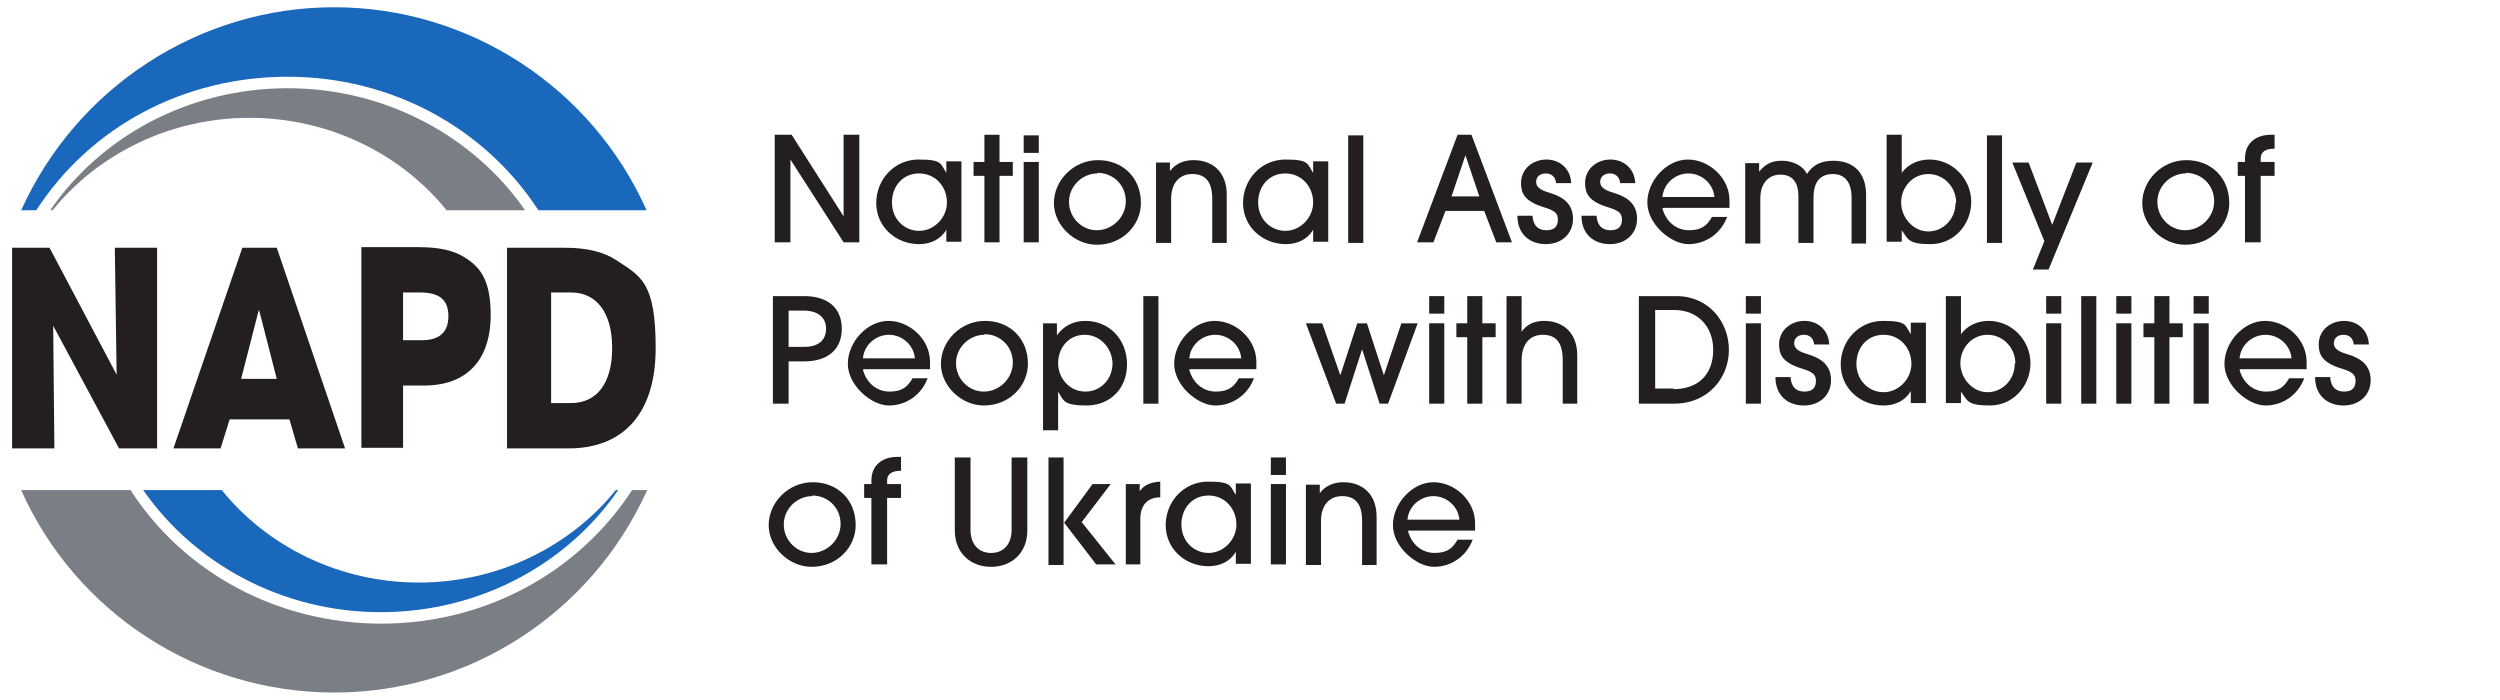 <?xml version="1.0" encoding="UTF-8"?>
<svg id="_Слой_1" data-name="Слой_1" xmlns="http://www.w3.org/2000/svg" xmlns:xlink="http://www.w3.org/1999/xlink" version="1.1" viewBox="0 0 413.7 115.8">
  <!-- Generator: Adobe Illustrator 29.3.0, SVG Export Plug-In . SVG Version: 2.1.0 Build 146)  -->
  <defs>
    <style>
      .st0 {
        fill: none;
      }

      .st1 {
        fill: #231f20;
      }

      .st2 {
        clip-path: url(#clippath-1);
      }

      .st3 {
        fill: #797f84;
      }

      .st4 {
        fill: #1a68bb;
      }

      .st5 {
        display: none;
      }

      .st6 {
        clip-path: url(#clippath);
      }
    </style>
    <clipPath id="clippath">
      <rect class="st0" x="-18.7" y="-93.6" width="453.5" height="302.4"/>
    </clipPath>
    <clipPath id="clippath-1">
      <rect class="st0" x="-29.6" y="-93.3" width="453.5" height="302.4"/>
    </clipPath>
  </defs>
  <g id="g10" class="st5">
    <g id="g12">
      <path id="path14" class="st1" d="M138.5,39.8v-7.7h-7.3v7.7h-2.6v-17.8h2.6v7.7h7.3v-7.7h2.6v17.8h-2.6Z"/>
    </g>
    <g id="g16">
      <g class="st6">
        <g id="g18">
          <g id="g24">
            <path id="path26" class="st1" d="M155.4,33.2c0-2.6-1.9-4.8-4.6-4.8s-4.5,2.1-4.5,4.8,2,4.7,4.5,4.7,4.6-2.2,4.6-4.7M155.3,39.8v-2.1h0c-.9,1.6-2.6,2.4-4.5,2.4-3.9,0-7.1-2.9-7.1-6.8s3-7.2,7-7.2,3.6.7,4.6,2.2h0v-1.9h2.5v13.3h-2.5Z"/>
          </g>
          <g id="g28">
            <path id="path30" class="st1" d="M172.1,42.8v-3h-11v-13.3h2.5v11h6v-11h2.5v11h2.4v5.3h-2.4Z"/>
          </g>
          <path id="path32" class="st1" d="M176.4,26.5h2.5v13.3h-2.5v-13.3ZM176.4,22h2.5v2.9h-2.5v-2.9Z"/>
          <g id="g34">
            <path id="path36" class="st1" d="M188.6,28.4c-2.5,0-4.7,2.1-4.7,4.7s2.1,4.7,4.6,4.7,4.8-2.1,4.8-4.8-2.1-4.7-4.7-4.7M188.5,40.1c-3.7,0-7.1-3.2-7.1-6.9s3.2-7.1,7.3-7.1,7.1,2.9,7.1,7.1c0,3.6-3,6.9-7.3,6.9"/>
          </g>
          <g id="g38">
            <path id="path40" class="st1" d="M206.9,39.8v-5.7h-6.1v5.7h-2.5v-13.3h2.5v5.3h6.1v-5.3h2.5v13.3h-2.5Z"/>
          </g>
          <g id="g42">
            <path id="path44" class="st1" d="M223.5,33.2c0-2.6-1.9-4.8-4.6-4.8s-4.5,2.1-4.5,4.8,2,4.7,4.5,4.7,4.6-2.2,4.6-4.7M223.5,39.8v-2.1h0c-.9,1.6-2.6,2.4-4.5,2.4-3.9,0-7.1-2.9-7.1-6.8s3-7.2,7-7.2,3.6.7,4.6,2.2h0v-1.9h2.5v13.3h-2.5Z"/>
          </g>
          <g id="g46">
            <path id="path48" class="st1" d="M238.7,39.8c-1.4-3.4-4.2-10.4-4.2-10.4l-4.3,10.4h-2.6l5.6-13.3h2.6l5.6,13.3h-2.7Z"/>
          </g>
          <g id="g50">
            <path id="path52" class="st1" d="M248,37.5c1.4,0,2.6-.5,2.6-2s-.9-1.9-2.5-1.9h-2.6v3.9h2.5ZM242.9,39.8v-13.3h2.5v4.8h3.1c2.8,0,4.6,1.6,4.6,4.1s-1.2,4.3-4.9,4.3h-5.3Z"/>
          </g>
          <g id="g54">
            <path id="path56" class="st1" d="M263.7,39.8v-5.7h-6.1v5.7h-2.5v-13.3h2.5v5.3h6.1v-5.3h2.5v13.3h-2.5Z"/>
          </g>
          <g id="g58">
            <path id="path60" class="st1" d="M280.4,33.2c0-2.6-1.9-4.8-4.6-4.8s-4.5,2.1-4.5,4.8,2,4.7,4.5,4.7,4.6-2.2,4.6-4.7M280.3,39.8v-2.1h0c-.9,1.6-2.6,2.4-4.5,2.4-3.9,0-7.1-2.9-7.1-6.8s3-7.2,7-7.2,3.6.7,4.6,2.2h0v-1.9h2.5v13.3h-2.5Z"/>
          </g>
          <g id="g62">
            <path id="path64" class="st1" d="M299.9,25.4h0l-2.3,6.8h4.6l-2.3-6.8ZM305,39.8l-2-5.2h-6.4l-2,5.2h-2.7l6.7-17.8h2.3l6.7,17.8h-2.8Z"/>
          </g>
          <g id="g66">
            <path id="path68" class="st1" d="M321.7,35.4c-1.1,3-3.6,4.7-6.6,4.7s-6.8-3.1-6.8-6.9,2.9-7.1,6.8-7.1,5.8,1.9,6.6,4.8h-2.8c-.7-1.6-1.9-2.5-3.7-2.5-2.6,0-4.4,2-4.4,4.7s1.8,4.7,4.3,4.7,3.1-.9,3.8-2.4h2.8Z"/>
          </g>
          <g id="g70">
            <path id="path72" class="st1" d="M335,33.2c0-2.6-1.9-4.8-4.6-4.8s-4.5,2.1-4.5,4.8,2,4.7,4.5,4.7,4.6-2.2,4.6-4.7M334.9,39.8v-2.1h0c-.9,1.6-2.6,2.4-4.5,2.4-3.9,0-7.1-2.9-7.1-6.8s3-7.2,7-7.2,3.6.7,4.6,2.2h0v-1.9h2.5v13.3h-2.5Z"/>
          </g>
          <g id="g74">
            <path id="path76" class="st1" d="M353.3,39.8v-10.4s0,0,0,0l-3.9,10.4h-2.4l-3.8-10.4h0v10.4s-2.4,0-2.4,0v-13.3h3.8l3.8,10.1,3.7-10.1h3.8v13.3h-2.4Z"/>
          </g>
          <g id="g78">
            <path id="path80" class="st1" d="M369.7,33.6c0-2.3-1.8-4.2-4.3-4.2s-4.3,1.8-4.3,4.2,1.8,4.3,4.3,4.3,4.3-1.9,4.3-4.3M360.8,29.9c.4-1,2.1-2.8,4.9-2.8s6.6,2.9,6.6,6.5-3,6.5-6.8,6.5-4.9-1.6-6-3.7c-.8-1.5-1-3.2-1-5.3s.5-4.8,2.2-6.6c1.6-1.7,3.8-2.2,6-2.3,1.9,0,4.9-.2,4.9-.2v2.4s-3,.1-5,.2c-2.3,0-4.2.7-5.2,3.1-.3.7-.5,1.7-.6,2.1h0Z"/>
          </g>
          <g id="g82">
            <path id="path84" class="st1" d="M383.7,39.8c-1.4-3.4-4.2-10.4-4.2-10.4l-4.3,10.4h-2.6l5.6-13.3h2.6l5.6,13.3h-2.7Z"/>
          </g>
          <g id="g86">
            <path id="path88" class="st1" d="M397.8,32.3c-.2-2.3-2.2-3.9-4.3-3.9s-4.1,1.6-4.3,3.9h8.6ZM389.2,34.2c.6,2.2,2.3,3.6,4.4,3.6s3-.8,3.8-2.2h2.5c-1,2.7-3.5,4.5-6.4,4.5s-6.8-3.3-6.8-6.9,3.2-7.1,6.7-7.1,6.9,3,6.9,6.8,0,.8,0,1.2h-11Z"/>
          </g>
          <g id="g90">
            <path id="path92" class="st1" d="M411.9,39.8h-2.5v-11h-2.2c-1.8,0-2.7.7-2.7,2.1s1,2.2,3.3,2.2h1.2l-4,6.7h-3l3.1-5c-1.3-.3-3.1-1.4-3.1-3.9s1.6-4.3,4.9-4.3h5v13.3Z"/>
          </g>
          <g id="g94">
            <path id="path96" class="st1" d="M137.8,66.5c-1.4-3.4-4.2-10.4-4.2-10.4l-4.2,10.4h-2.6l5.6-13.3h2.6l5.6,13.3h-2.7Z"/>
          </g>
          <g id="g98">
            <path id="path100" class="st1" d="M157.7,59.7c0-2.5-1.7-4.7-4.3-4.7s-4.2,2.2-4.2,4.8,1.7,4.7,4.3,4.7,4.3-2.2,4.3-4.8M142,66.5v-13.3h2.5v5.3h2.2c.6-3.3,3.3-5.7,6.6-5.7s6.8,3.2,6.8,7-3,7-6.8,7-6.2-2.7-6.7-6h-2.2v5.7h-2.5Z"/>
          </g>
          <g id="g102">
            <path id="path104" class="st1" d="M172.2,64.2c-1.2-2.7-2.4-5.5-3.5-8.2l-3.7,8.2h7.2ZM174,69.5v-3h-10.7v3h-2.4v-5.3h1.5c1.7-3.6,3.4-7.4,5.1-11h2.6l4.8,11h1.6v5.3h-2.4Z"/>
          </g>
          <g id="g106">
            <path id="path108" class="st1" d="M188.2,59c-.2-2.3-2.2-3.9-4.3-3.9s-4.1,1.6-4.3,3.9h8.6ZM179.6,60.9c.6,2.2,2.3,3.6,4.4,3.6s3-.8,3.8-2.2h2.5c-1,2.7-3.5,4.5-6.4,4.5s-6.8-3.3-6.8-6.9,3.2-7.1,6.7-7.1,6.9,3,6.9,6.8,0,.8,0,1.2h-11Z"/>
          </g>
          <g id="g110">
            <path id="path112" class="st1" d="M203.5,48.2c-.2,2.1-1.8,3.6-4.3,3.6s-4.1-1.5-4.3-3.6h2.2c.1,1.2,1.1,1.7,2.2,1.7s2-.6,2.2-1.7h2.2ZM202.6,66.5v-10s0,0,0,0l-7,10h-2.5v-13.3h2.5v9.4c0,0,0,0,0,0l6.6-9.4h3v13.3h-2.5Z"/>
          </g>
          <g id="g114">
            <path id="path116" class="st1" d="M217.9,60.6v-2c.2,0,.5,0,.6,0,1.4,0,2.3-.7,2.3-1.9s-.7-1.6-1.8-1.6-2,.8-2.1,1.7h-2.4c0-2.4,1.9-4,4.6-4s4.2,1.5,4.2,3.6-1,2.6-2.1,3c1.2.3,2.5,1.2,2.5,3.3s-2.1,4.1-4.9,4.1-4.8-1.7-4.9-4.3h2.4c.1,1.2,1.1,2.1,2.5,2.1s2.4-.8,2.4-2c0-1.2-.9-1.9-2.6-1.9h-.8Z"/>
          </g>
          <path id="path118" class="st1" d="M233,53.2h2.5v13.3h-2.5v-13.3ZM233,48.7h2.5v2.9h-2.5v-2.9Z"/>
          <g id="g120">
            <path id="path122" class="st1" d="M247.3,66.5v-5.7h-6.1v5.7h-2.5v-13.3h2.5v5.3h6.1v-5.3h2.5v13.3h-2.5Z"/>
          </g>
          <g id="g124">
            <path id="path126" class="st1" d="M257.6,64.2c1.5,0,2.8-.3,2.8-1.8s-1.1-1.7-2.8-1.7h-2.2v3.5h2.2ZM257.6,58.4c1.9,0,2.2-.8,2.2-1.5s-.4-1.5-2.3-1.5h-2.1v3h2.2ZM253,66.5v-13.3h4.8c2.9,0,4.6,1.2,4.6,3.5s-.5,2-1.7,2.7c1.5.6,2.3,1.7,2.3,3.2,0,2.1-1.1,3.9-4.8,3.9h-5.1Z"/>
          </g>
          <g id="g128">
            <path id="path130" class="st1" d="M276.2,59.8c0-2.6-1.9-4.8-4.6-4.8s-4.5,2.1-4.5,4.8,2,4.7,4.5,4.7,4.6-2.2,4.6-4.7M276.2,66.5v-2.1h0c-.9,1.6-2.6,2.4-4.5,2.4-3.9,0-7.1-2.9-7.1-6.8s3-7.2,7-7.2,3.6.7,4.6,2.2h0v-1.9h2.5v13.3h-2.5Z"/>
          </g>
          <g id="g132">
            <path id="path134" class="st1" d="M291.3,66.5c-1.4-3.4-4.2-10.4-4.2-10.4l-4.3,10.4h-2.6l5.6-13.3h2.6l5.6,13.3h-2.7Z"/>
          </g>
          <path id="path136" class="st1" d="M295.7,53.2h2.5v13.3h-2.5v-13.3ZM295.7,48.7h2.5v2.9h-2.5v-2.9Z"/>
          <g id="g138">
            <path id="path140" class="st1" d="M311.1,64.2c-1.2-2.7-2.4-5.5-3.5-8.2l-3.7,8.2h7.2ZM312.9,69.5v-3h-10.7v3h-2.4v-5.3h1.5c1.7-3.6,3.4-7.4,5.1-11h2.6l4.8,11h1.6v5.3h-2.4Z"/>
          </g>
          <g id="g142">
            <path id="path144" class="st1" d="M325.5,66.5v-5.7h-6.1v5.7h-2.5v-13.3h2.5v5.3h6.1v-5.3h2.5v13.3h-2.5Z"/>
          </g>
          <path id="path146" class="st1" d="M331.3,53.2h2.5v13.3h-2.5v-13.3ZM331.3,48.7h2.5v2.9h-2.5v-2.9Z"/>
          <g id="g148">
            <path id="path150" class="st1" d="M349.7,62.1c-1.1,3-3.6,4.7-6.6,4.7s-6.8-3.1-6.8-6.9,2.9-7.1,6.8-7.1,5.8,1.9,6.6,4.8h-2.8c-.7-1.6-1.9-2.5-3.7-2.5-2.6,0-4.4,2-4.4,4.7s1.8,4.7,4.3,4.7,3.1-.9,3.8-2.4h2.8Z"/>
          </g>
          <g id="g152">
            <path id="path154" class="st1" d="M353.8,66.5v-11h-3.2v-2.3h8.9v2.3h-3.2v11h-2.5Z"/>
          </g>
          <g id="g156">
            <path id="path158" class="st1" d="M376.9,59.7c0-2.5-1.7-4.7-4.3-4.7s-4.3,2.2-4.3,4.8,1.7,4.7,4.3,4.7,4.3-2.2,4.3-4.8M361.3,66.5v-13.3h2.5v5.3h2.2c.6-3.3,3.3-5.7,6.6-5.7s6.8,3.2,6.8,7-3,7-6.8,7-6.2-2.7-6.7-6h-2.2v5.7h-2.5Z"/>
          </g>
          <g id="g160">
            <path id="path162" class="st1" d="M130.7,93.1l2.4-5.1-6.4-12.7h2.9l4.8,9.8,4.5-9.8h2.8l-8.3,17.8h-2.8Z"/>
          </g>
          <g id="g164">
            <path id="path166" class="st1" d="M149.8,93.1l-4.7-6.8,4.6-6.5h3l-4.8,6.4,4.8,6.9h-3ZM142.4,79.8h2.5v13.3h-2.5v-13.3Z"/>
          </g>
          <g id="g168">
            <path id="path170" class="st1" d="M166.1,86.5c0-2.4-1.9-4.8-4.6-4.8s-4.4,2.2-4.4,4.7,1.9,4.7,4.5,4.7c2.6,0,4.5-2.1,4.5-4.7M154.6,97.6v-17.7h2.3v2h0c1.1-1.6,2.8-2.4,4.7-2.4,4,0,6.9,3.1,6.9,7.2s-2.9,6.8-6.7,6.8-3.8-.8-4.7-2.3h0v6.4h-2.5Z"/>
          </g>
          <g id="g172">
            <path id="path174" class="st1" d="M182,86.5c0-2.6-1.9-4.8-4.6-4.8s-4.5,2.1-4.5,4.8,2,4.7,4.5,4.7,4.6-2.2,4.6-4.7M181.9,93.1v-2.1h0c-.9,1.6-2.6,2.4-4.5,2.4-3.9,0-7.1-2.9-7.1-6.8s3-7.2,7-7.2,3.6.7,4.6,2.2h0v-1.9h2.5v13.3h-2.5Z"/>
          </g>
          <path id="path176" class="st1" d="M189.6,74.9h2.5v2.9h-2.5v-2.9ZM187.8,79.8h2.5v13.3h-2.5v-13.3ZM185.9,74.9h2.5v2.9h-2.5v-2.9Z"/>
          <g id="g178">
            <path id="path180" class="st1" d="M202.2,93.1v-5.7h-6.1v5.7h-2.5v-13.3h2.5v5.3h6.1v-5.3h2.5v13.3h-2.5Z"/>
          </g>
          <g id="g182">
            <path id="path184" class="st1" d="M217.3,93.1v-10s0,0,0,0l-7,10h-2.5v-13.3h2.5v9.4c0,0,0,0,0,0l6.6-9.4h3v13.3h-2.5Z"/>
          </g>
          <g id="g186">
            <path id="path188" class="st4" d="M49.3,12.4c17,0,32.5,8.3,41.5,22.1h17.9C99.7,14,79.4.9,57,.9S14.4,14,5.3,34.4h2.5c9-13.8,24.5-22.1,41.5-22.1M104,80.7c-8.4,12.2-22.9,20.2-39.3,20.2s-30.9-8.1-39.3-20.2h13c7.5,9.3,19.4,15.3,32.6,15.3s25.1-6,32.6-15.3h.3Z"/>
          </g>
          <g id="g190">
            <path id="path192" class="st3" d="M57,114.3c22.4,0,42.6-13.1,51.8-33.5h-2.5c-9,13.8-24.5,22.1-41.5,22.1s-32.6-8.3-41.5-22.1H5.3c9.1,20.4,29.4,33.5,51.8,33.5M10,34.4c8.4-12.2,22.9-20.2,39.3-20.2s30.9,8.1,39.3,20.2h-13c-7.5-9.3-19.4-15.3-32.6-15.3s-25.1,6-32.6,15.3h-.3Z"/>
          </g>
          <g id="g194">
            <path id="path196" class="st1" d="M103.1,41.2l-6.5,15.5h0l-6.8-15.5h-8.6l11.4,24.2-4.2,8.5h8.5l14.8-32.8h-8.5ZM69.4,74h8.4v-32.8h-8.4v32.8ZM46.4,41.2l-13.1,32.8h9l1.7-4.7h11.4l1.6,4.7h9.1l-13-32.8h-6.6ZM49.6,51.4h.1s3.4,11.2,3.4,11.2h-6.9l3.4-11.2ZM21.5,41.2v12.3h-10.7v-12.3H2.4v32.8h8.4v-13.1h10.7v13.1h8.4v-32.8h-8.4Z"/>
          </g>
        </g>
      </g>
    </g>
  </g>
  <g id="_Слой_2" data-name="Слой_2">
    <g id="svg_2">
      <g id="svg_97">
        <path id="svg_98" class="st1" d="M139.6,40.1l-8.8-13.7h0v13.7h-2.6v-17.8h2.8l8.6,13.5h0v-13.5h2.6v17.8h-2.7Z"/>
      </g>
      <g id="svg_3">
        <g class="st2">
          <g id="svg_4">
            <g id="svg_95">
              <path id="svg_96" class="st1" d="M156.7,33.5c0-2.6-1.9-4.8-4.6-4.8s-4.5,2.1-4.5,4.8,2,4.7,4.5,4.7,4.6-2.2,4.6-4.7M156.6,40.1v-2.1h0c-.9,1.6-2.6,2.4-4.5,2.4-3.9,0-7.1-2.9-7.1-6.8s3-7.2,7-7.2,3.6.7,4.6,2.2h0v-1.9h2.5v13.3h-2.5Z"/>
            </g>
            <g id="svg_93">
              <path id="svg_94" class="st1" d="M162.9,40.1v-11h-1.8v-2.3h1.8v-4.5h2.5v4.5h2.2v2.3h-2.2v11h-2.5Z"/>
            </g>
            <path id="svg_92" class="st1" d="M169.4,26.8h2.5v13.3h-2.5v-13.3ZM169.4,22.4h2.5v2.9h-2.5v-2.9Z"/>
            <g id="svg_90">
              <path id="svg_91" class="st1" d="M181.6,28.7c-2.5,0-4.7,2.1-4.7,4.7s2.1,4.7,4.6,4.7,4.8-2.1,4.8-4.8-2.1-4.7-4.7-4.7M181.5,40.5c-3.7,0-7.1-3.2-7.1-6.9s3.2-7.1,7.3-7.1,7.1,2.9,7.1,7.1c0,3.6-3,6.9-7.3,6.9"/>
            </g>
            <g id="svg_88">
              <path id="svg_89" class="st1" d="M200.6,40.1v-7.2c0-2.8-1.1-4.1-3.3-4.1s-3.5,1.6-3.5,4.1v7.3h-2.5v-13.3h2.3v1.4h0c1-1.3,2.4-1.8,3.9-1.8,3.2,0,5.5,2,5.5,5.7v8h-2.5Z"/>
            </g>
            <g id="svg_86">
              <path id="svg_87" class="st1" d="M217.3,33.5c0-2.6-1.9-4.8-4.6-4.8s-4.5,2.1-4.5,4.8,2,4.7,4.5,4.7,4.6-2.2,4.6-4.7M217.3,40.1v-2.1h0c-.9,1.6-2.6,2.4-4.5,2.4-3.9,0-7.1-2.9-7.1-6.8s3-7.2,7-7.2,3.6.7,4.6,2.2h0v-1.9h2.5v13.3h-2.5Z"/>
            </g>
            <path id="svg_85" class="st1" d="M223.1,22.4h2.5v17.8h-2.5v-17.8Z"/>
            <g id="svg_83">
              <path id="svg_84" class="st1" d="M242.5,25.7h0l-2.3,6.8h4.6s-2.3-6.8-2.3-6.8ZM247.6,40.1l-2-5.2h-6.4l-2,5.2h-2.7l6.7-17.8h2.3l6.7,17.8s-2.8,0-2.8,0Z"/>
            </g>
            <g id="svg_81">
              <path id="svg_82" class="st1" d="M257.5,30.3c-.1-1-.7-1.6-1.7-1.6s-1.6.6-1.6,1.4c0,1.1,1.2,1.5,2.5,1.9,1.9.6,3.6,1.7,3.6,4.2s-1.9,4.2-4.5,4.2-4.7-1.6-4.7-4.7h2.5c.1,1.6.9,2.4,2.3,2.4s1.9-.7,1.9-1.8-.7-1.5-2.3-2c-3.3-1-3.8-2.4-3.8-4,0-2.4,2-3.9,4.2-3.9s4,1.5,4.1,3.9h-2.5Z"/>
            </g>
            <g id="svg_79">
              <path id="svg_80" class="st1" d="M268.1,30.3c-.1-1-.7-1.6-1.7-1.6s-1.6.6-1.6,1.4c0,1.1,1.2,1.5,2.5,1.9,1.9.6,3.6,1.7,3.6,4.2s-1.9,4.2-4.5,4.2-4.7-1.6-4.7-4.7h2.5c.1,1.6.9,2.4,2.3,2.4s1.9-.7,1.9-1.8-.7-1.5-2.3-2c-3.3-1-3.8-2.4-3.8-4,0-2.4,2-3.9,4.2-3.9s4,1.5,4.1,3.9h-2.5Z"/>
            </g>
            <g id="svg_77">
              <path id="svg_78" class="st1" d="M283.7,32.6c-.2-2.3-2.2-3.9-4.3-3.9s-4.1,1.6-4.3,3.9h8.6ZM275.1,34.5c.6,2.2,2.3,3.6,4.4,3.6s3-.8,3.8-2.2h2.5c-1,2.7-3.5,4.5-6.4,4.5s-6.8-3.3-6.8-6.9,3.2-7.1,6.7-7.1,6.9,3,6.9,6.8,0,.8,0,1.2c0,0-11,0-11,0Z"/>
            </g>
            <g id="svg_75">
              <path id="svg_76" class="st1" d="M306.4,40.1v-7.4c0-2.5-1.1-3.9-3.1-3.9s-3.2,1.2-3.2,3.9v7.5h-2.5v-7.7c0-2.6-1.2-3.6-3-3.6s-3.3,1.3-3.3,3.9v7.5h-2.5v-13.3h2.3v1.4h0c1.1-1.3,2.1-1.8,3.8-1.8s3.5.8,4.1,2.2c1-1.5,2.3-2.2,4.4-2.2,3.5,0,5.4,2.2,5.4,5.6v8.1s-2.5,0-2.5,0Z"/>
            </g>
            <g id="svg_73">
              <path id="svg_74" class="st1" d="M323.7,33.5c0-2.5-2-4.7-4.6-4.7s-4.5,2.2-4.5,4.7,2,4.8,4.5,4.8,4.5-2.1,4.5-4.7M312.2,40.1v-17.8h2.5v6.3h0c1.1-1.5,2.8-2.2,4.6-2.2,3.8,0,6.9,3.2,6.9,7s-2.9,7-6.7,7-3.7-.8-4.8-2.3h0v1.9h-2.5,0Z"/>
            </g>
            <path id="svg_72" class="st1" d="M328.8,22.4h2.5v17.8h-2.5v-17.8Z"/>
            <g id="svg_70">
              <path id="svg_71" class="st1" d="M336.4,44.6l1.9-4.7-5.3-13h2.7l3.9,10.3,4-10.3h2.7l-7.3,17.7h-2.6Z"/>
            </g>
            <g id="svg_68">
              <path id="svg_69" class="st1" d="M361.7,28.7c-2.5,0-4.7,2.1-4.7,4.7s2.1,4.7,4.6,4.7,4.8-2.1,4.8-4.8-2.1-4.7-4.7-4.7M361.6,40.5c-3.7,0-7.1-3.2-7.1-6.9s3.2-7.1,7.3-7.1,7.1,2.9,7.1,7.1c0,3.6-3,6.9-7.3,6.9"/>
            </g>
            <g id="svg_66">
              <path id="svg_67" class="st1" d="M371.5,40.1v-11h-1.2v-2.3h1.2v-.6c0-2.5,1.8-3.9,4.3-3.9h.6v2.3c-1.6,0-2.3.6-2.3,1.6v.6h2.3v2.3h-2.3v11h-2.5Z"/>
            </g>
            <g id="svg_64">
              <path id="svg_65" class="st1" d="M133.1,57.4c2.3,0,3.6-1.1,3.6-3s-1.4-3-3.7-3h-2.5v6h2.6ZM127.9,66.8v-17.8h5.2c3.8,0,6.2,1.9,6.2,5.4s-2.4,5.4-6.2,5.4h-2.6v7s-2.6,0-2.6,0Z"/>
            </g>
            <g id="svg_62">
              <path id="svg_63" class="st1" d="M151.4,59.3c-.2-2.3-2.2-3.9-4.3-3.9s-4.1,1.6-4.3,3.9c0,0,8.6,0,8.6,0ZM142.8,61.2c.6,2.2,2.3,3.6,4.4,3.6s3-.8,3.8-2.2h2.5c-1,2.7-3.5,4.5-6.4,4.5s-6.8-3.3-6.8-6.9,3.2-7.1,6.7-7.1,6.9,3,6.9,6.8,0,.8,0,1.2c0,0-11,0-11,0Z"/>
            </g>
            <g id="svg_60">
              <path id="svg_61" class="st1" d="M162.9,55.4c-2.5,0-4.7,2.1-4.7,4.7s2.1,4.7,4.6,4.7,4.8-2.1,4.8-4.8-2.1-4.7-4.7-4.7M162.8,67.1c-3.7,0-7.1-3.2-7.1-6.9s3.2-7.1,7.3-7.1,7.1,2.9,7.1,7.1c0,3.6-3,6.9-7.3,6.9"/>
            </g>
            <g id="svg_58">
              <path id="svg_59" class="st1" d="M184.1,60.2c0-2.4-1.9-4.8-4.6-4.8s-4.4,2.2-4.4,4.7,1.9,4.7,4.5,4.7,4.5-2.1,4.5-4.7M172.6,71.2v-17.7h2.3v2h0c1.1-1.6,2.8-2.4,4.7-2.4,4,0,6.9,3.1,6.9,7.2s-2.9,6.8-6.7,6.8-3.8-.8-4.7-2.3h0v6.4h-2.5Z"/>
            </g>
            <path id="svg_57" class="st1" d="M189.2,49h2.5v17.8h-2.5v-17.8Z"/>
            <g id="svg_55">
              <path id="svg_56" class="st1" d="M205.4,59.3c-.2-2.3-2.2-3.9-4.3-3.9s-4.1,1.6-4.3,3.9c0,0,8.6,0,8.6,0ZM196.8,61.2c.6,2.2,2.3,3.6,4.4,3.6s3-.8,3.8-2.2h2.5c-1,2.7-3.5,4.5-6.4,4.5s-6.8-3.3-6.8-6.9,3.2-7.1,6.7-7.1,6.9,3,6.9,6.8,0,.8,0,1.2h-11Z"/>
            </g>
            <g id="svg_53">
              <path id="svg_54" class="st1" d="M228.3,66.8l-2.9-9h0l-2.9,9h-1.4l-5-13.3h2.7l3,8.6h0l2.8-8.6h1.6l2.8,8.6h0l2.9-8.6h2.7l-4.9,13.3h-1.4Z"/>
            </g>
            <path id="svg_52" class="st1" d="M236.5,53.5h2.5v13.3h-2.5v-13.3ZM236.5,49h2.5v2.9h-2.5v-2.9Z"/>
            <g id="svg_50">
              <path id="svg_51" class="st1" d="M242.8,66.8v-11h-1.8v-2.3h1.8v-4.5h2.5v4.5h2.2v2.3h-2.2v11h-2.5Z"/>
            </g>
            <g id="svg_48">
              <path id="svg_49" class="st1" d="M258.6,66.8v-7.2c0-2.9-1.1-4.2-3.3-4.2s-3.5,1.6-3.5,4.2v7.2h-2.5v-17.8h2.5v5.9h0c.8-1.2,2.1-1.8,3.7-1.8,3.2,0,5.5,2,5.5,5.7v8h-2.5Z"/>
            </g>
            <g id="svg_46">
              <path id="svg_47" class="st1" d="M276.9,64.4c4.1,0,6.6-2.4,6.6-6.5s-2.8-6.6-6.4-6.6h-3.2v13h3.1ZM271.2,66.8v-17.8h6.2c5.4,0,8.7,4.3,8.7,8.9s-3.4,8.9-9.1,8.9h-5.8Z"/>
            </g>
            <path id="svg_45" class="st1" d="M288.9,53.5h2.5v13.3h-2.5v-13.3ZM288.9,49h2.5v2.9h-2.5v-2.9Z"/>
            <g id="svg_43">
              <path id="svg_44" class="st1" d="M300.2,57c-.1-1-.7-1.6-1.7-1.6s-1.6.6-1.6,1.4c0,1.1,1.2,1.5,2.5,1.9,1.9.6,3.6,1.7,3.6,4.2s-1.9,4.2-4.5,4.2-4.7-1.6-4.7-4.7h2.5c.1,1.6.9,2.4,2.3,2.4s1.9-.7,1.9-1.8-.7-1.5-2.3-2c-3.3-1-3.8-2.4-3.8-4,0-2.4,2-3.9,4.2-3.9s4,1.5,4.1,3.9h-2.5Z"/>
            </g>
            <g id="svg_41">
              <path id="svg_42" class="st1" d="M316.3,60.2c0-2.6-1.9-4.8-4.6-4.8s-4.5,2.1-4.5,4.8,2,4.7,4.5,4.7,4.6-2.2,4.6-4.7M316.2,66.8v-2.1h0c-.9,1.6-2.6,2.4-4.5,2.4-3.9,0-7.1-2.9-7.1-6.8s3-7.2,7-7.2,3.6.7,4.6,2.2h0v-1.9h2.5v13.3h-2.5Z"/>
            </g>
            <g id="svg_39">
              <path id="svg_40" class="st1" d="M333.5,60.1c0-2.5-2-4.7-4.6-4.7s-4.5,2.2-4.5,4.7,2,4.8,4.5,4.8,4.5-2.1,4.5-4.7M322,66.8v-17.8h2.5v6.3h0c1.1-1.5,2.8-2.2,4.6-2.2,3.8,0,6.9,3.2,6.9,7s-2.9,7-6.7,7-3.7-.8-4.8-2.3h0v1.9h-2.5,0Z"/>
            </g>
            <path id="svg_38" class="st1" d="M338.6,53.5h2.5v13.3h-2.5v-13.3ZM338.6,49h2.5v2.9h-2.5v-2.9Z"/>
            <path id="svg_37" class="st1" d="M344.4,49h2.5v17.8h-2.5v-17.8Z"/>
            <path id="svg_36" class="st1" d="M350.2,53.5h2.5v13.3h-2.5v-13.3ZM350.2,49h2.5v2.9h-2.5v-2.9Z"/>
            <g id="svg_34">
              <path id="svg_35" class="st1" d="M356.5,66.8v-11h-1.8v-2.3h1.8v-4.5h2.5v4.5h2.2v2.3h-2.2v11h-2.5Z"/>
            </g>
            <path id="svg_33" class="st1" d="M363,53.5h2.5v13.3h-2.5v-13.3ZM363,49h2.5v2.9h-2.5v-2.9Z"/>
            <g id="svg_31">
              <path id="svg_32" class="st1" d="M379.2,59.3c-.2-2.3-2.2-3.9-4.3-3.9s-4.1,1.6-4.3,3.9h8.6ZM370.6,61.2c.6,2.2,2.3,3.6,4.4,3.6s3-.8,3.8-2.2h2.5c-1,2.7-3.5,4.5-6.4,4.5s-6.8-3.3-6.8-6.9,3.2-7.1,6.7-7.1,6.9,3,6.9,6.8,0,.8,0,1.2c0,0-11,0-11,0Z"/>
            </g>
            <g id="svg_29">
              <path id="svg_30" class="st1" d="M389.5,57c-.1-1-.7-1.6-1.7-1.6s-1.6.6-1.6,1.4c0,1.1,1.2,1.5,2.5,1.9,1.9.6,3.6,1.7,3.6,4.2s-1.9,4.2-4.5,4.2-4.7-1.6-4.7-4.7h2.5c.1,1.6.9,2.4,2.3,2.4s1.9-.7,1.9-1.8-.7-1.5-2.3-2c-3.3-1-3.8-2.4-3.8-4,0-2.4,2-3.9,4.2-3.9s4,1.5,4.1,3.9h-2.5Z"/>
            </g>
            <g id="svg_27">
              <path id="svg_28" class="st1" d="M134.4,82.1c-2.5,0-4.7,2.1-4.7,4.7s2.1,4.7,4.6,4.7,4.8-2.1,4.8-4.8-2.1-4.7-4.7-4.7M134.3,93.8c-3.7,0-7.1-3.2-7.1-6.9s3.2-7.1,7.3-7.1,7.1,2.9,7.1,7.1c0,3.6-3,6.9-7.3,6.9"/>
            </g>
            <g id="svg_25">
              <path id="svg_26" class="st1" d="M144.2,93.4v-11h-1.2v-2.3h1.2v-.6c0-2.5,1.8-3.9,4.3-3.9h.6v2.3c-1.6,0-2.3.6-2.3,1.6v.6h2.3v2.3h-2.3v11h-2.5Z"/>
            </g>
            <g id="svg_23">
              <path id="svg_24" class="st1" d="M167.4,75.7h2.6v12.1c0,3.7-2.6,6-6,6s-6-2.3-6-6v-12.1h2.6v12c0,2.2,1.2,3.8,3.4,3.8s3.4-1.6,3.4-3.8v-12Z"/>
            </g>
            <g id="svg_21">
              <path id="svg_22" class="st1" d="M181.4,93.4l-5.3-6.9,4.7-6.4h3l-4.8,6.3,5.6,7h-3.1ZM173.5,75.7h2.5v17.8h-2.5v-17.8Z"/>
            </g>
            <g id="svg_19">
              <path id="svg_20" class="st1" d="M186.3,93.4v-13.3h2.3v1.2h0c.6-.9,1.6-1.5,3.4-1.6v2.6c-2.2,0-3.3,1.4-3.3,3.6v7.5h-2.5Z"/>
            </g>
            <g id="svg_17">
              <path id="svg_18" class="st1" d="M204.6,86.8c0-2.6-1.9-4.8-4.6-4.8s-4.5,2.1-4.5,4.8,2,4.7,4.5,4.7,4.6-2.2,4.6-4.7M204.5,93.4v-2.1h0c-.9,1.6-2.6,2.4-4.5,2.4-3.9,0-7.1-2.9-7.1-6.8s3-7.2,7-7.2,3.6.7,4.6,2.2h0v-1.9h2.5v13.3h-2.5Z"/>
            </g>
            <path id="svg_16" class="st1" d="M210.3,80.1h2.5v13.3h-2.5v-13.3ZM210.3,75.7h2.5v2.9h-2.5v-2.9Z"/>
            <g id="svg_14">
              <path id="svg_15" class="st1" d="M225.4,93.4v-7.2c0-2.8-1.1-4.1-3.3-4.1s-3.5,1.6-3.5,4.1v7.3h-2.5v-13.3h2.3v1.4h0c1-1.3,2.4-1.8,3.9-1.8,3.2,0,5.5,2,5.5,5.7v8h-2.5Z"/>
            </g>
            <g id="svg_12">
              <path id="svg_13" class="st1" d="M241.5,86c-.2-2.3-2.2-3.9-4.3-3.9s-4.1,1.6-4.3,3.9c0,0,8.6,0,8.6,0ZM233,87.9c.6,2.2,2.3,3.6,4.4,3.6s3-.8,3.8-2.2h2.5c-1,2.7-3.5,4.5-6.4,4.5s-6.8-3.3-6.8-6.9,3.2-7.1,6.7-7.1,6.9,3,6.9,6.8,0,.8,0,1.2c0,0-11,0-11,0Z"/>
            </g>
            <g id="svg_10">
              <path id="svg_11" class="st4" d="M47.6,12.7c17,0,32.5,8.3,41.5,22.1h17.9C97.9,14.4,77.6,1.2,55.3,1.2S12.7,14.4,3.5,34.8h2.5C15,20.9,30.5,12.7,47.6,12.7M102.3,81.1c-8.4,12.2-22.9,20.2-39.3,20.2s-30.9-8.1-39.3-20.2h13c7.5,9.3,19.4,15.3,32.6,15.3s25.1-6,32.6-15.3c0,0,.3,0,.3,0Z"/>
            </g>
            <g id="svg_8">
              <path id="svg_9" class="st3" d="M55.3,114.6c22.4,0,42.6-13.1,51.8-33.5h-2.5c-9,13.8-24.5,22.1-41.5,22.1s-32.6-8.3-41.5-22.1H3.5c9.1,20.4,29.4,33.5,51.8,33.5M8.3,34.8c8.4-12.2,22.9-20.2,39.3-20.2s30.9,8.1,39.3,20.2h-13c-7.5-9.3-19.4-15.3-32.6-15.3s-25.1,6-32.6,15.3h-.3Z"/>
            </g>
            <g id="svg_6">
              <path id="svg_7" class="st1" d="M26,74.2v-33.2h-7l.3,21-11.1-21H2v33.2h7l-.2-20.3,10.9,20.3s6.3,0,6.3,0ZM57.1,74.2l-11.3-33.2h-5.7l-11.4,33.2h7.8l1.5-4.8h9.9l1.4,4.8s7.9,0,7.9,0ZM45.9,62.7h-6l2.9-11.3h.1s2.9,11.3,2.9,11.3ZM66.7,74.2v-10.4h3.4c8.2,0,11.1-5.4,11.1-11.6s-1.9-8.3-5-10c-1.5-.8-3.8-1.3-6.8-1.3h-9.6v33.2h7ZM66.7,56.3v-7.9h2.8c3.2,0,4.7,1.2,4.7,3.9s-1.5,4-4.4,4h-3.1ZM94.1,74.2c8.9,0,14.4-5.6,14.4-16.6s-2.5-11.9-6.6-14.6c-2-1.3-4.8-2-8.3-2h-9.7v33.2h10.2,0ZM91.2,66.7v-18.3h3.3c4.2,0,6.8,3.3,6.8,9.2s-2.6,9.1-6.8,9.1h-3.3Z"/>
            </g>
          </g>
        </g>
      </g>
    </g>
  </g>
</svg>